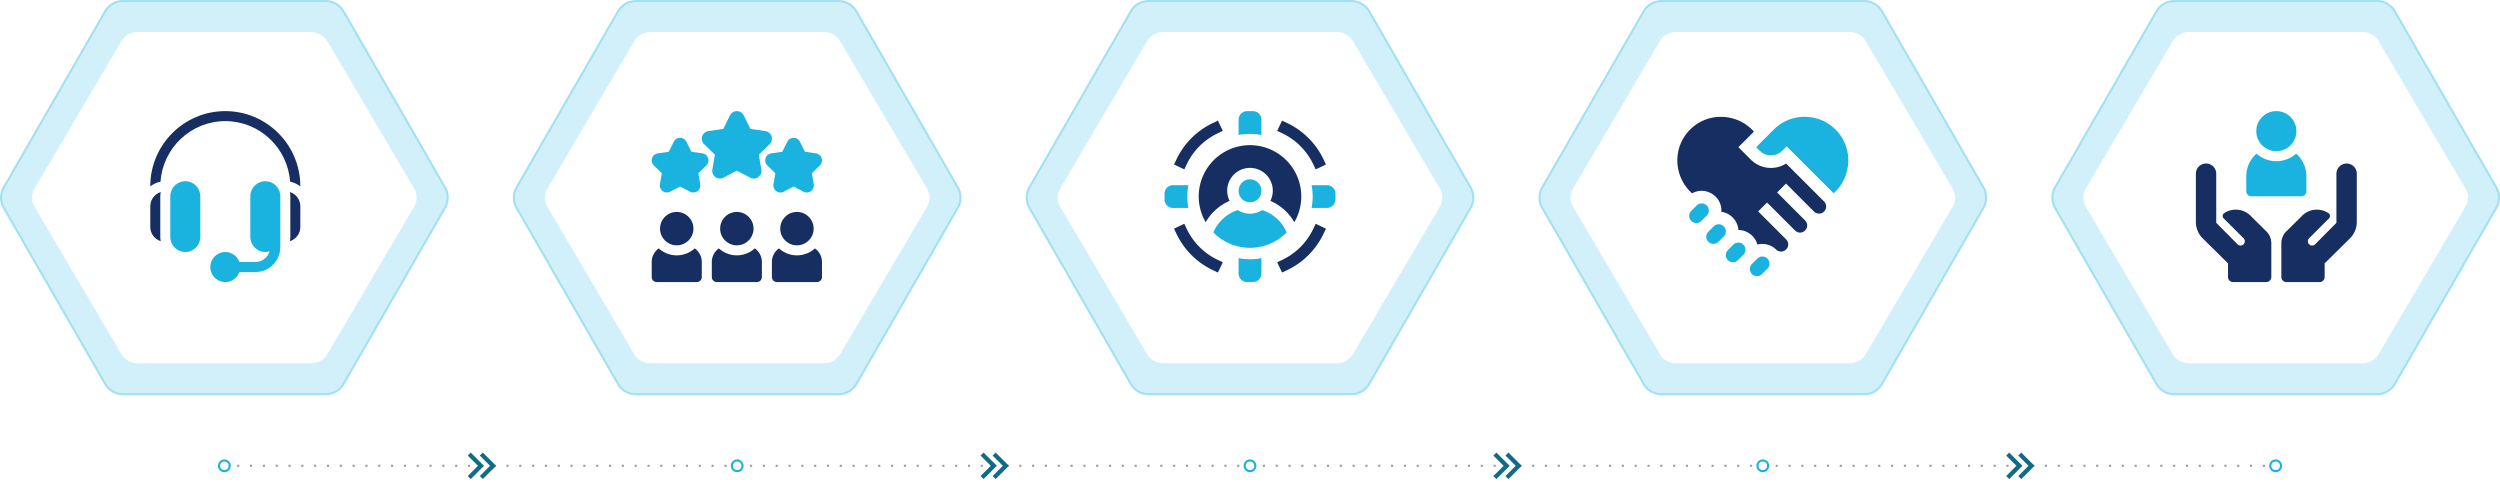 <svg width="1170" height="230" viewBox="0 0 1170 230" fill="none" xmlns="http://www.w3.org/2000/svg">
    <path d="M105 218h961" stroke="#9E9E9E" stroke-dasharray="1 5"/>
    <path d="M152.422.5a9.646 9.646 0 0 1 8.358 4.835l47.429 82.335a9.682 9.682 0 0 1 0 9.66l-47.429 82.335a9.646 9.646 0 0 1-8.358 4.835H57.578a9.646 9.646 0 0 1-8.358-4.835L1.791 97.33a9.678 9.678 0 0 1 0-9.66L49.22 5.335A9.646 9.646 0 0 1 57.578.5h94.844zM392.422.5a9.646 9.646 0 0 1 8.358 4.835l47.429 82.335a9.682 9.682 0 0 1 0 9.66l-47.429 82.335a9.646 9.646 0 0 1-8.358 4.835h-94.844a9.646 9.646 0 0 1-8.358-4.835L241.791 97.33a9.682 9.682 0 0 1 0-9.66L289.22 5.335A9.646 9.646 0 0 1 297.578.5h94.844zM632.422.5a9.646 9.646 0 0 1 8.358 4.835l47.429 82.335a9.682 9.682 0 0 1 0 9.66l-47.429 82.335a9.646 9.646 0 0 1-8.358 4.835h-94.844a9.646 9.646 0 0 1-8.358-4.835L481.791 97.33a9.682 9.682 0 0 1 0-9.66L529.22 5.335A9.646 9.646 0 0 1 537.578.5h94.844zM872.422.5a9.646 9.646 0 0 1 8.358 4.835l47.429 82.335a9.682 9.682 0 0 1 0 9.66l-47.429 82.335a9.646 9.646 0 0 1-8.358 4.835h-94.844a9.646 9.646 0 0 1-8.358-4.835L721.791 97.33a9.682 9.682 0 0 1 0-9.66L769.22 5.335A9.646 9.646 0 0 1 777.578.5h94.844zM1112.42.5c3.45 0 6.64 1.843 8.36 4.835l47.43 82.335a9.687 9.687 0 0 1 0 9.66l-47.43 82.335a9.643 9.643 0 0 1-8.36 4.835h-94.84a9.643 9.643 0 0 1-8.36-4.835L961.791 97.33a9.682 9.682 0 0 1 0-9.66l47.429-82.335A9.643 9.643 0 0 1 1017.58.5h94.84z" fill="#D1F0F9" stroke="#A3E0F2"/>
    <path d="M145.648 15c3.109 0 5.981 1.624 7.535 4.26l40.653 68.984a8.362 8.362 0 0 1 0 8.512l-40.653 68.983c-1.554 2.637-4.426 4.261-7.535 4.261H64.353c-3.11 0-5.982-1.624-7.536-4.261L16.164 96.756a8.362 8.362 0 0 1 0-8.512l40.653-68.983C58.371 16.624 61.243 15 64.353 15h81.295zM385.648 15c3.109 0 5.981 1.624 7.535 4.26l40.653 68.984a8.362 8.362 0 0 1 0 8.512l-40.653 68.983c-1.554 2.637-4.426 4.261-7.535 4.261h-81.295c-3.109 0-5.982-1.624-7.536-4.261l-40.653-68.983a8.362 8.362 0 0 1 0-8.512l40.653-68.983c1.554-2.637 4.427-4.261 7.536-4.261h81.295zM625.648 15c3.109 0 5.981 1.624 7.535 4.26l40.653 68.984a8.362 8.362 0 0 1 0 8.512l-40.653 68.983c-1.554 2.637-4.426 4.261-7.535 4.261h-81.295c-3.109 0-5.982-1.624-7.536-4.261l-40.653-68.983a8.362 8.362 0 0 1 0-8.512l40.653-68.983c1.554-2.637 4.427-4.261 7.536-4.261h81.295zM865.648 15c3.109 0 5.981 1.624 7.535 4.26l40.653 68.984a8.362 8.362 0 0 1 0 8.512l-40.653 68.983c-1.554 2.637-4.426 4.261-7.535 4.261h-81.295c-3.109 0-5.982-1.624-7.536-4.261l-40.653-68.983a8.362 8.362 0 0 1 0-8.512l40.653-68.983c1.554-2.637 4.427-4.261 7.536-4.261h81.295zM1105.65 15c3.11 0 5.98 1.624 7.53 4.26l40.66 68.984a8.372 8.372 0 0 1 0 8.512l-40.66 68.983c-1.55 2.637-4.42 4.261-7.53 4.261h-81.3c-3.11 0-5.98-1.624-7.53-4.261l-40.656-68.983a8.362 8.362 0 0 1 0-8.512l40.656-68.983c1.55-2.637 4.42-4.261 7.53-4.261h81.3z" fill="#fff"/>
    <g filter="url(#dmbqmf7nda)">
        <circle cx="105" cy="218" r="3" fill="#1AB2DF"/>
    </g>
    <circle cx="105" cy="218" r="2" fill="#fff"/>
    <g filter="url(#vs68vni3tb)">
        <circle cx="345" cy="218" r="3" fill="#1AB2DF"/>
    </g>
    <circle cx="345" cy="218" r="2" fill="#fff"/>
    <g filter="url(#w1cj5o4gsc)">
        <circle cx="585" cy="218" r="3" fill="#1AB2DF"/>
    </g>
    <circle cx="585" cy="218" r="2" fill="#fff"/>
    <g filter="url(#8y16kmwpad)">
        <circle cx="825" cy="218" r="3" fill="#1AB2DF"/>
    </g>
    <circle cx="825" cy="218" r="2" fill="#fff"/>
    <g filter="url(#pnbsjc22qe)">
        <circle cx="1065" cy="218" r="3" fill="#1AB2DF"/>
    </g>
    <circle cx="1065" cy="218" r="2" fill="#fff"/>
    <g clip-path="url(#5wi3jo0ibf)">
        <path d="M86.716 84.813c-3.869 0-7.018 3.153-7.018 7.031v19.061c0 3.878 3.15 7.032 7.018 7.032s7.022-3.154 7.022-7.032v-19.06c0-3.879-3.15-7.032-7.022-7.032z" fill="#1AB2DF"/>
        <path d="M75.014 91.844c0-.678.088-1.33.201-1.975-2.821.914-4.882 3.537-4.882 6.661v9.689c0 3.124 2.06 5.747 4.882 6.661-.113-.645-.201-1.297-.201-1.975V91.844z" fill="#162E61"/>
        <path d="M124.169 84.813c-3.873 0-7.022 3.153-7.022 7.031v19.061c0 3.878 3.149 7.032 7.022 7.032.702 0 1.371-.135 2.01-.329-.87 2.893-3.524 5.019-6.694 5.019h-7.451c-.972-2.724-3.545-4.686-6.589-4.686-3.873 0-7.023 3.154-7.023 7.031 0 3.878 3.15 7.032 7.023 7.032 3.044 0 5.617-1.966 6.589-4.686h7.451c6.454 0 11.706-5.259 11.706-11.718V91.848c0-3.878-3.149-7.031-7.022-7.031v-.004z" fill="#1AB2DF"/>
        <path d="M135.674 89.87c.109.643.197 1.296.197 1.974v19.061c0 .678-.088 1.33-.197 1.975 2.821-.914 4.882-3.537 4.882-6.661V96.53c0-3.124-2.061-5.747-4.882-6.66zM105.445 52c-19.364 0-35.111 15.768-35.111 35.158v.059c1.395-1.057 3.006-1.832 4.789-2.177 1.093-15.815 14.255-28.354 30.322-28.354s29.224 12.54 30.317 28.35c1.783.345 3.398 1.12 4.79 2.177v-.06c0-19.385-15.748-35.153-35.107-35.153z" fill="#162E61"/>
    </g>
    <path d="M336.924 83.558a3.578 3.578 0 0 1-2.109-.69 3.56 3.56 0 0 1-1.428-3.512l1.192-6.956-5.053-4.926a3.566 3.566 0 0 1-.909-3.685 3.567 3.567 0 0 1 2.901-2.442l6.981-1.014 3.124-6.329A3.568 3.568 0 0 1 344.844 52c1.377 0 2.615.766 3.225 2.004l3.12 6.329 6.986 1.014a3.579 3.579 0 0 1 2.901 2.442 3.573 3.573 0 0 1-.91 3.685l-5.052 4.926 1.191 6.956a3.57 3.57 0 0 1-1.431 3.511 3.554 3.554 0 0 1-3.781.274l-6.249-3.28-6.244 3.28a3.555 3.555 0 0 1-1.676.417z" fill="#1AB2DF"/>
    <path d="M324.444 90.088a3.317 3.317 0 0 1-1.545-.383l-4.615-2.43-4.619 2.43a3.3 3.3 0 0 1-3.49-.252 3.298 3.298 0 0 1-1.318-3.243l.88-5.14-3.735-3.638a3.308 3.308 0 0 1-.838-3.403 3.3 3.3 0 0 1 2.678-2.256l5.158-.75 2.307-4.674a3.302 3.302 0 0 1 2.977-1.848c1.272 0 2.409.707 2.973 1.848l2.307 4.674 5.158.75a3.3 3.3 0 0 1 2.678 2.256 3.304 3.304 0 0 1-.838 3.403l-3.735 3.637.88 5.141a3.3 3.3 0 0 1-1.317 3.243 3.309 3.309 0 0 1-1.946.635zM377.564 90.088a3.32 3.32 0 0 1-1.545-.383l-4.615-2.43-4.614 2.43a3.302 3.302 0 0 1-3.491-.252 3.295 3.295 0 0 1-1.322-3.243l.884-5.14-3.734-3.638a3.295 3.295 0 0 1-.838-3.403 3.292 3.292 0 0 1 2.673-2.256l5.162-.75 2.308-4.674a3.289 3.289 0 0 1 2.972-1.848 3.29 3.29 0 0 1 2.973 1.848l2.307 4.674 5.163.75a3.304 3.304 0 0 1 2.677 2.256 3.305 3.305 0 0 1-.842 3.403l-3.734 3.637.884 5.141a3.3 3.3 0 0 1-1.318 3.243 3.327 3.327 0 0 1-1.95.635z" fill="#1AB2DF"/>
    <path d="M325.126 116.244a12.466 12.466 0 0 1-8.408 3.259 12.47 12.47 0 0 1-8.409-3.259 7.802 7.802 0 0 0-3.309 6.383v7.032a2.342 2.342 0 0 0 2.345 2.341h18.75a2.342 2.342 0 0 0 2.341-2.341v-7.032a7.79 7.79 0 0 0-3.31-6.383zM316.718 114.813c-4.307 0-7.815-3.503-7.815-7.815s3.508-7.81 7.815-7.81 7.811 3.503 7.811 7.81c0 4.307-3.504 7.815-7.811 7.815zM381.375 116.244a12.45 12.45 0 0 1-8.404 3.259c-3.234 0-6.19-1.238-8.409-3.259a7.795 7.795 0 0 0-3.313 6.383v7.032a2.344 2.344 0 0 0 2.345 2.341h18.749a2.343 2.343 0 0 0 2.346-2.341v-7.032c0-2.64-1.31-4.968-3.314-6.383zM372.966 114.813c-4.307 0-7.81-3.503-7.81-7.815a7.815 7.815 0 0 1 7.81-7.81c4.308 0 7.815 3.503 7.815 7.81 0 4.307-3.507 7.815-7.815 7.815zM353.253 116.244a12.469 12.469 0 0 1-8.409 3.259 12.468 12.468 0 0 1-8.408-3.259 7.803 7.803 0 0 0-3.31 6.383v7.032a2.342 2.342 0 0 0 2.342 2.341h18.749a2.342 2.342 0 0 0 2.345-2.341v-7.032a7.802 7.802 0 0 0-3.309-6.383zM344.84 114.813c-4.307 0-7.81-3.503-7.81-7.815a7.815 7.815 0 0 1 7.81-7.81c4.308 0 7.815 3.503 7.815 7.81 0 4.307-3.503 7.815-7.815 7.815zM614.596 76.853l1.146 2.425 4.799-2.294-1.145-2.426A35.884 35.884 0 0 0 602.437 57.6l-2.425-1.145-2.295 4.8 2.425 1.145a30.653 30.653 0 0 1 14.454 14.454zM555.4 76.853a30.67 30.67 0 0 1 14.454-14.454l2.425-1.145-2.295-4.8-2.425 1.145A35.884 35.884 0 0 0 550.6 74.56l-1.145 2.425 4.799 2.294 1.146-2.425zM614.596 107.142a30.653 30.653 0 0 1-14.454 14.454l-2.425 1.145 2.295 4.8 2.425-1.145a35.885 35.885 0 0 0 16.959-16.959l1.145-2.426-4.799-2.294-1.146 2.425zM555.4 107.142l-1.146-2.425-4.799 2.294 1.145 2.426a35.885 35.885 0 0 0 16.959 16.959l2.425 1.145 2.295-4.8-2.425-1.145a30.67 30.67 0 0 1-14.454-14.454z" fill="#162E61"/>
    <path d="M590.332 63.174V56c0-1.061-.421-2.08-1.17-2.83a4.005 4.005 0 0 0-2.83-1.17h-2.665a4 4 0 0 0-4 4v7.174a28.223 28.223 0 0 1 10.665 0zM579.667 120.826v7.175c0 1.061.422 2.075 1.171 2.829a3.986 3.986 0 0 0 2.829 1.17h2.665c1.061 0 2.08-.421 2.83-1.17a4.004 4.004 0 0 0 1.17-2.829v-7.175a28.379 28.379 0 0 1-10.665 0zM555.665 91.998c.008-1.79.177-3.575.509-5.335H549c-1.061 0-2.08.421-2.83 1.17a4.004 4.004 0 0 0-1.17 2.83v2.665c0 1.061.421 2.08 1.17 2.83.75.749 1.769 1.17 2.83 1.17h7.174a29.483 29.483 0 0 1-.509-5.335v.005zM620.996 86.663h-7.174a28.213 28.213 0 0 1 0 10.665h7.174a4 4 0 0 0 4-4v-2.665a4 4 0 0 0-4-4z" fill="#1AB2DF"/>
    <path d="M608.997 91.998a24.003 24.003 0 0 0-30.214-23.245 24.005 24.005 0 0 0-15.973 14.033 23.99 23.99 0 0 0 1.444 21.211 23.98 23.98 0 0 1 11.199-10 10.67 10.67 0 0 1-1.111-5.245 10.68 10.68 0 0 1 5.465-8.83 10.66 10.66 0 0 1 5.191-1.346 10.66 10.66 0 0 1 9.069 5.052 10.68 10.68 0 0 1 1.587 5.124c.08 1.814-.299 3.62-1.111 5.246a23.998 23.998 0 0 1 11.199 9.999 23.853 23.853 0 0 0 3.255-11.999z" fill="#162E61"/>
    <path d="M567.849 108.772a23.968 23.968 0 0 0 7.848 5.33 23.983 23.983 0 0 0 9.301 1.873 23.988 23.988 0 0 0 17.144-7.203 18.715 18.715 0 0 0-4.585-6.472 18.65 18.65 0 0 0-6.854-3.983 10.551 10.551 0 0 1-5.705 1.68c-2.021 0-4.009-.585-5.709-1.68a18.687 18.687 0 0 0-6.855 3.983 18.645 18.645 0 0 0-4.585 6.472zM584.998 94.663a5.333 5.333 0 0 0 5.334-5.334 5.333 5.333 0 1 0-10.665 0 5.333 5.333 0 0 0 5.331 5.334zM806.735 105.937c-1.107-1.154-3.053-1.297-4.32-.337l-.034-.021-2.871 2.872a3.293 3.293 0 0 0-.977 2.353c-.038 1.794 1.541 3.369 3.335 3.331 1.04.017 1.97-.505 2.652-1.272l2.215-2.219a3.292 3.292 0 0 0 .909-1.671 3.328 3.328 0 0 0-.909-3.04v.004zM798.752 96.177a3.34 3.34 0 0 0-4.716 0l-2.513 2.514c-2.994 3.255 1.456 7.709 4.711 4.716 0 0 2.181-2.181 2.518-2.514a3.332 3.332 0 0 0 0-4.712v-.004zM813.548 113.536a3.31 3.31 0 0 0-2.358.977l-2.514 2.514s-.021.025-.034.038c-1.263 1.246-1.242 3.448.034 4.677a3.344 3.344 0 0 0 4.716 0l2.513-2.517c2.085-2.08.586-5.701-2.357-5.689z" fill="#1AB2DF"/>
    <path d="M835.914 76.548c-5.146 3.242-12.042 2.627-16.522-1.849l-5.828-5.827 7.276-7.276c-7.814-8.77-21.553-9.326-29.873-.951-8.362 8.307-7.827 22.029.926 29.843 6.371-3.561 14.206 1.415 13.693 8.67 4.219.455 7.789 4.282 7.983 8.501 3.97-.084 7.911 2.888 8.875 6.804 3.306-.884 7.007.21 9.268 2.829l.067-.08c3.28 1.971 6.749-2.075 4.278-5.023v-.008c-.047-.051-13.242-13.242-13.242-13.242 1.04-1.036 3.124-3.124 4.16-4.16l13.099 13.095c3.25 2.997 7.709-1.461 4.707-4.712l-13.09-13.095 4.159-4.16 13.095 13.095c1.242 1.293 3.474 1.293 4.716 0a3.339 3.339 0 0 0 0-4.711l-17.747-17.743z" fill="#162E61"/>
    <path d="M859.033 60.645c-7.974-7.97-20.947-7.97-28.921 0l-8.223 8.227 1.667 1.667c2.897 2.901 7.613 2.901 10.509 0l2.085-2.08c1.107 1.12 21.414 21.394 21.987 22.004 8.728-7.819 9.246-21.524.896-29.818zM827.147 121.023a3.331 3.331 0 0 0-4.711 0l-2.514 2.513c-1.297 1.242-1.292 3.474 0 4.712 1.242 1.292 3.47 1.288 4.712 0l2.513-2.514c1.293-1.238 1.293-3.478 0-4.711zM1065.33 70.75c5.17 0 9.37-4.198 9.37-9.373 0-5.175-4.2-9.377-9.37-9.377-5.18 0-9.38 4.198-9.38 9.377s4.2 9.372 9.38 9.372zM1053.6 91.844h23.44a2.34 2.34 0 0 0 2.34-2.345v-7.032c0-4.193-1.84-7.966-4.77-10.547a14.03 14.03 0 0 1-18.58 0c-2.92 2.581-4.77 6.354-4.77 10.547V89.5a2.346 2.346 0 0 0 2.34 2.345z" fill="#1AB2DF"/>
    <path d="m1060.67 108.303-7.44-7.36c-3.37-3.343-8.56-3.722-12.35-1.158a1.563 1.563 0 0 0-.22 2.396l9.33 9.326c.81.817.77 2.152-.1 2.914-.79.695-1.99.652-2.73-.097l-9.96-10.055V81.297a4.771 4.771 0 0 0-4.77-4.767 4.763 4.763 0 0 0-4.76 4.767v22.534c0 2.927 1.17 5.731 3.25 7.786l11.79 11.633v6.404a2.344 2.344 0 0 0 2.34 2.346h15.58c1.3 0 2.35-1.049 2.35-2.346v-15.806c0-2.084-.83-4.08-2.31-5.545zM1069.98 108.303l7.44-7.36a9.76 9.76 0 0 1 12.34-1.158c.81.552.92 1.705.23 2.396l-9.33 9.326a2 2 0 0 0 .09 2.914c.79.695 1.99.652 2.74-.097l9.96-10.055V81.297a4.765 4.765 0 1 1 9.53 0v22.534c0 2.927-1.17 5.731-3.25 7.786l-11.79 11.633v6.404a2.346 2.346 0 0 1-2.35 2.346h-15.58c-1.3 0-2.34-1.049-2.34-2.346v-15.806c0-2.084.83-4.08 2.31-5.545z" fill="#162E61"/>
    <path d="m232.164 218-6.207 6.207-1.414-1.414 4.793-4.793-4.793-4.793 1.414-1.414 6.207 6.207zm-5.65 0-6.207 6.207-1.414-1.414 4.793-4.793-4.793-4.793 1.414-1.414 6.207 6.207zM472.164 218l-6.207 6.207-1.414-1.414 4.793-4.793-4.793-4.793 1.414-1.414 6.207 6.207zm-5.65 0-6.207 6.207-1.414-1.414 4.793-4.793-4.793-4.793 1.414-1.414 6.207 6.207zM712.164 218l-6.207 6.207-1.414-1.414 4.793-4.793-4.793-4.793 1.414-1.414 6.207 6.207zm-5.65 0-6.207 6.207-1.414-1.414 4.793-4.793-4.793-4.793 1.414-1.414 6.207 6.207zM952.164 218l-6.207 6.207-1.414-1.414 4.793-4.793-4.793-4.793 1.414-1.414 6.207 6.207zm-5.65 0-6.207 6.207-1.414-1.414 4.793-4.793-4.793-4.793 1.414-1.414 6.207 6.207z" fill="#106B86"/>
    <defs>
        <filter id="dmbqmf7nda" x="98" y="211" width="14" height="14" filterUnits="userSpaceOnUse" color-interpolation-filters="sRGB">
            <feFlood flood-opacity="0" result="BackgroundImageFix"/>
            <feBlend in="SourceGraphic" in2="BackgroundImageFix" result="shape"/>
            <feGaussianBlur stdDeviation="2" result="effect1_foregroundBlur_86_18908"/>
        </filter>
        <filter id="vs68vni3tb" x="338" y="211" width="14" height="14" filterUnits="userSpaceOnUse" color-interpolation-filters="sRGB">
            <feFlood flood-opacity="0" result="BackgroundImageFix"/>
            <feBlend in="SourceGraphic" in2="BackgroundImageFix" result="shape"/>
            <feGaussianBlur stdDeviation="2" result="effect1_foregroundBlur_86_18908"/>
        </filter>
        <filter id="w1cj5o4gsc" x="578" y="211" width="14" height="14" filterUnits="userSpaceOnUse" color-interpolation-filters="sRGB">
            <feFlood flood-opacity="0" result="BackgroundImageFix"/>
            <feBlend in="SourceGraphic" in2="BackgroundImageFix" result="shape"/>
            <feGaussianBlur stdDeviation="2" result="effect1_foregroundBlur_86_18908"/>
        </filter>
        <filter id="8y16kmwpad" x="818" y="211" width="14" height="14" filterUnits="userSpaceOnUse" color-interpolation-filters="sRGB">
            <feFlood flood-opacity="0" result="BackgroundImageFix"/>
            <feBlend in="SourceGraphic" in2="BackgroundImageFix" result="shape"/>
            <feGaussianBlur stdDeviation="2" result="effect1_foregroundBlur_86_18908"/>
        </filter>
        <filter id="pnbsjc22qe" x="1058" y="211" width="14" height="14" filterUnits="userSpaceOnUse" color-interpolation-filters="sRGB">
            <feFlood flood-opacity="0" result="BackgroundImageFix"/>
            <feBlend in="SourceGraphic" in2="BackgroundImageFix" result="shape"/>
            <feGaussianBlur stdDeviation="2" result="effect1_foregroundBlur_86_18908"/>
        </filter>
        <clipPath id="5wi3jo0ibf">
            <path fill="#fff" transform="translate(70.334 52)" d="M0 0h70.222v80H0z"/>
        </clipPath>
    </defs>
</svg>
